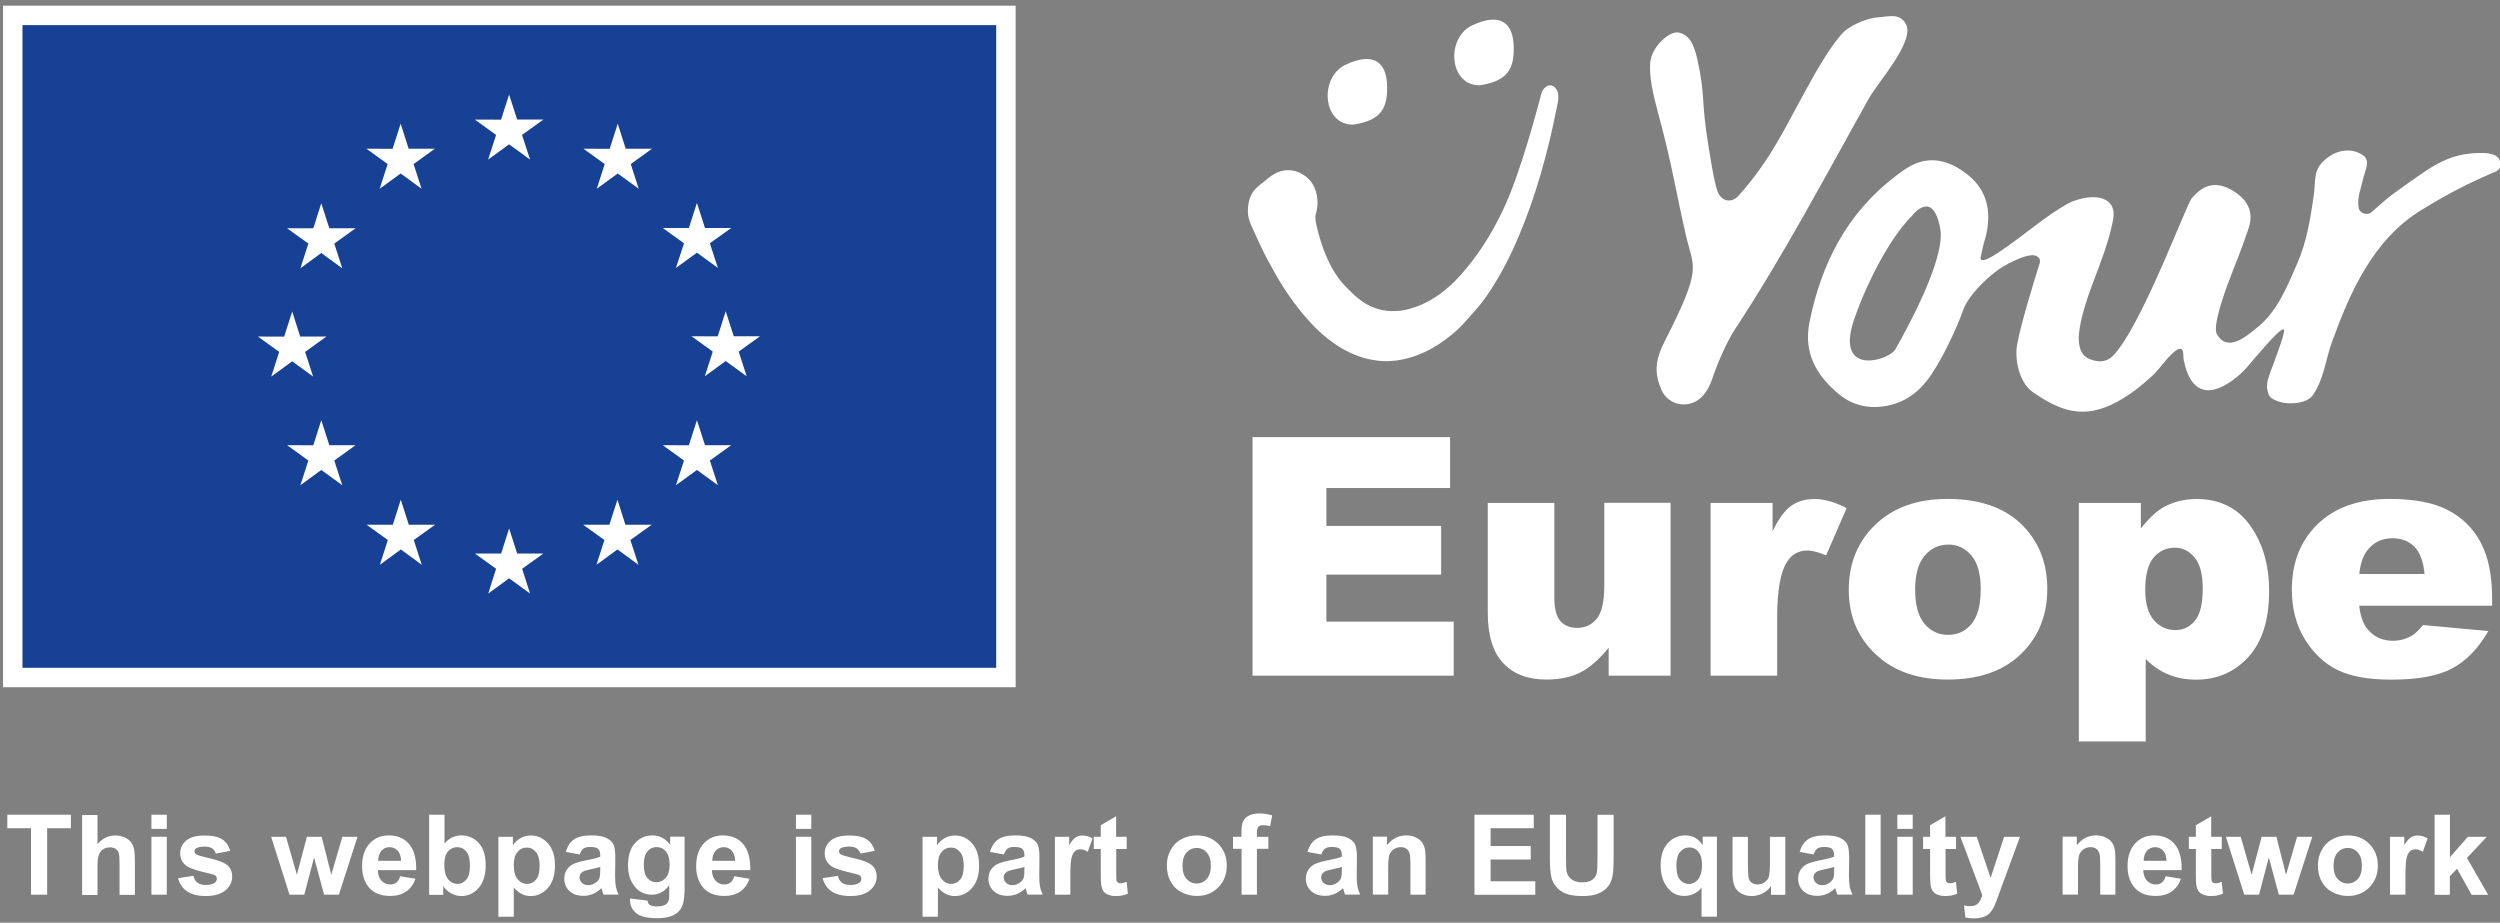 <?xml version="1.0" encoding="UTF-8"?>
<svg width="317px" height="117px" viewBox="0 0 317 117" version="1.1" xmlns="http://www.w3.org/2000/svg" xmlns:xlink="http://www.w3.org/1999/xlink">
    <rect x="0" y="0" width="317" height="117" fill="#808080" stroke="none"/>
    <title>youreurope_logo</title>
    <defs>
        <polygon id="path-1" points="0 195.312 399.016 195.312 399.016 0 0 0"></polygon>
    </defs>
    <g id="youreurope_logo" stroke="none" stroke-width="1" fill="none" fill-rule="evenodd">
        <g id="Group-88" transform="translate(-41, -40)">
            <path d="M188.167,92.641 L188.167,92.641 C188.401,92.481 188.388,92.494 188.167,92.641" id="Fill-1" fill="#2DAAE1"></path>
            <path d="M188.167,92.641 L188.167,92.641 C188.401,92.481 188.388,92.494 188.167,92.641" id="Fill-3" fill="#2DAAE1"></path>
            <path d="M187.637,93.393 L187.637,93.393 C187.858,93.246 187.858,93.258 187.637,93.393" id="Fill-5" fill="#2DAAE1"></path>
            <path d="M187.637,93.393 L187.637,93.393 C187.858,93.246 187.858,93.258 187.637,93.393" id="Fill-7" fill="#2DAAE1"></path>
            <path d="M187.871,93.208 L187.871,93.208 C188.105,93.06 188.092,93.073 187.871,93.208" id="Fill-9" fill="#2DAAE1"></path>
            <path d="M187.871,93.208 L187.871,93.208 C188.105,93.06 188.092,93.073 187.871,93.208" id="Fill-11" fill="#2DAAE1"></path>
            <path d="M188.167,92.974 L188.167,92.974 C188.401,92.826 188.388,92.838 188.167,92.974" id="Fill-13" fill="#2DAAE1"></path>
            <path d="M188.167,92.974 L188.167,92.974 C188.401,92.826 188.388,92.838 188.167,92.974" id="Fill-15" fill="#2DAAE1"></path>
            <path d="M188.167,92.974 L188.167,92.974 C188.401,92.826 188.388,92.838 188.167,92.974" id="Fill-17" fill="#2DAAE1"></path>
            <path d="M188.167,92.974 L188.167,92.974 C188.401,92.826 188.388,92.838 188.167,92.974" id="Fill-19" fill="#2DAAE1"></path>
            <mask id="mask-2" fill="white">
                <use xlink:href="#path-1"></use>
            </mask>
            <g id="Clip-22"></g>
            <path d="M189.164,92.962 L189.164,92.962 C189.386,92.814 189.386,92.827 189.164,92.962" id="Fill-23" fill="#2DAAE1" mask="url(#mask-2)"></path>
            <path d="M189.164,92.962 L189.164,92.962 C189.386,92.814 189.386,92.827 189.164,92.962" id="Fill-24" fill="#2DAAE1" mask="url(#mask-2)"></path>
            <path d="M258.79,64.278 C259.283,65.572 260.565,65.794 261.427,64.833 C265.505,60.311 267.304,56.245 270.089,51.23 C271.173,49.284 271.284,49.025 272.467,47.14 C272.947,46.376 274.302,44.368 275.054,43.813 C276.188,42.963 277.888,42.273 279.231,42.187 C280.475,42.113 281.855,41.608 282.656,43.037 C283.888,45.193 279.094,50.442 277.925,52.561 C272.331,62.566 267.267,72.188 260.983,81.774 C259.936,83.364 258.704,86.234 258.113,88.033 C257.866,88.785 257.509,89.499 256.979,90.116 C255.414,91.951 252.568,91.569 251.644,89.376 C250.769,87.282 250.843,85.705 252.1,83.24 C256.893,73.84 255.759,74.049 254.823,70.032 C253.492,64.291 253.012,60.878 251.472,55.186 C250.486,51.563 250.153,49.838 250.24,48.052 C250.338,45.982 252.667,43.912 253.813,44.121 C255.217,44.392 255.809,45.624 256.252,47.657 C257.25,52.179 256.671,52.561 257.607,58.364 C257.743,59.153 258.322,63.046 258.79,64.278" id="Fill-25" fill="#FFFFFF" mask="url(#mask-2)"></path>
            <path d="M296.863,70.254 C296.629,70.427 296.393,70.612 296.148,70.784 C296.407,70.599 296.64,70.427 296.863,70.254 M296.863,70.254 C297.367,69.885 297.884,69.503 298.377,69.121 C298.169,69.269 297.59,69.712 296.863,70.254" id="Fill-26" fill="#FFFFFF" mask="url(#mask-2)"></path>
            <path d="M281.337,84.288 C280.561,85.668 274.093,87.676 275.868,81.269 C276.557,78.768 279.748,71.031 283.481,67.322 C283.481,67.322 286.093,63.847 287.03,69.022 C287.461,71.351 285.748,76.464 281.337,84.288 M357.974,60.385 C357.74,59.572 356.669,59.412 355.781,59.4 C352.849,59.363 350.817,60.163 348.388,61.802 C346.602,63.022 346.072,63.416 344.31,64.685 C343.83,65.018 342.277,66.41 341.736,66.878 C341.144,67.408 340.158,67.051 340.059,66.262 C339.888,64.919 340.404,63.81 340.577,62.936 C340.823,61.691 341.661,60.41 340.638,59.695 C339.197,58.685 337.152,58.907 335.576,60.471 C334.305,61.728 334.652,62.862 334.379,64.833 C333.96,67.753 333.469,70.723 332.286,73.421 C330.929,76.513 329.723,79.618 326.987,81.713 C326.076,82.415 323.463,84.855 322.083,82.341 C321.529,81.319 323.204,76.76 323.475,76.033 C324.744,72.645 324.966,72.361 326.126,68.936 C326.851,66.767 325.915,65.104 323.722,63.958 C321.911,63.022 320.322,63.404 318.88,65.19 C318.239,65.979 313.139,79.668 309.663,84.226 C309.086,84.99 308.197,86.419 305.967,85.532 C304.465,84.941 304.55,83.056 304.613,82.304 C304.797,80.382 305.647,77.832 306.324,76.021 C307.385,73.224 308.419,70.587 308.937,67.901 C309.503,64.944 306.657,64.451 303.836,65.523 C303.306,65.733 302.801,66.028 302.309,66.349 C300.989,67.162 299.72,68.11 298.439,69.084 C298.427,69.096 298.403,69.108 298.39,69.121 C297.663,69.675 296.924,70.242 296.16,70.784 C295.841,71.031 295.507,71.265 295.174,71.486 C294.903,71.671 294.644,71.868 294.385,72.029 C293.412,72.682 292.562,73.113 292.279,72.965 C292.155,72.916 292.118,72.78 292.144,72.657 C292.243,72.201 292.463,71.104 292.551,70.846 C293.734,67.125 293.042,64.18 290.529,62.172 C288.102,60.25 285.527,59.621 282.878,61.26 C282.372,61.568 281.904,61.925 281.424,62.283 C275.203,67.002 271.962,73.396 270.458,80.776 C269.633,84.744 271.333,87.664 274.253,90.042 C276.002,91.459 278.123,91.902 280.426,91.422 C282.915,90.892 284.639,89.401 285.97,87.381 C287.486,85.052 289.05,81.787 289.974,79.199 C290.64,77.364 293.524,74.493 295.605,73.458 L295.618,73.433 C296.628,72.953 297.7,72.423 298.613,72.361 C299.265,72.312 299.831,72.743 299.635,73.372 C298.809,75.971 297.232,81.146 296.776,83.672 C296.418,85.631 297.073,88.551 298.747,89.709 C302.197,92.099 305.166,93.233 309.343,91.003 C311.082,90.079 312.374,89.044 313.816,87.738 C314.912,86.74 315.442,85.754 316.478,84.793 C316.76,84.534 317.339,84.042 317.635,84.288 C317.919,84.51 317.82,85.212 317.882,85.569 C318.719,89.956 321.208,90.609 324.683,87.762 C325.818,86.838 326.531,85.791 327.504,84.719 C327.701,84.497 330.203,81.503 330.585,81.774 C330.856,81.972 329.673,85.003 329.587,85.274 C329.242,86.333 328.884,87.06 328.576,88.12 C328.317,89.044 328.527,90.091 328.958,90.424 C330.301,91.483 333.42,91.373 334.281,90.091 C335.735,87.935 335.833,85.693 336.745,83.216 C339,77.068 341.884,70.402 348.031,66.632 C351.222,64.673 353.736,63.342 357.173,61.876 C357.839,61.605 358.245,61.297 357.974,60.385" id="Fill-27" fill="#FFFFFF" mask="url(#mask-2)"></path>
            <path d="M212.624,55.802 C208.681,55.9 208.249,49.814 211.589,48.224 C215.236,46.487 216.85,47.941 216.887,50.984 C216.923,53.572 216.257,55.247 212.624,55.802" id="Fill-28" fill="#FFFFFF" mask="url(#mask-2)"></path>
            <path d="M228.677,50.812 C224.736,50.91 224.303,44.824 227.642,43.235 C231.289,41.497 232.905,42.951 232.94,45.994 C232.977,48.582 232.3,50.257 228.677,50.812" id="Fill-29" fill="#FFFFFF" mask="url(#mask-2)"></path>
            <path d="M238.597,52.327 C238.597,52.796 238.485,53.264 238.387,53.707 C237.278,59.301 235.762,64.796 233.544,70.045 C232.436,72.669 231.105,75.208 229.49,77.561 C228.665,78.756 227.691,79.779 226.744,80.838 C225.806,81.922 224.66,82.822 223.478,83.623 C221.089,85.175 218.143,86.161 215.248,85.668 C212.352,85.224 209.802,83.561 207.781,81.541 C205.761,79.495 204.084,77.142 202.681,74.665 C201.977,73.421 201.3,72.164 200.697,70.858 L199.81,68.924 C199.502,68.308 199.219,67.519 199.231,66.768 C199.219,66.004 199.367,65.252 199.749,64.538 C200.167,63.835 200.808,63.416 201.338,62.985 C201.855,62.542 202.471,62.024 203.21,61.778 C203.936,61.507 204.788,61.519 205.514,61.79 C206.24,62.061 206.906,62.542 207.351,63.195 C207.794,63.86 207.99,64.624 208.053,65.375 C208.076,65.77 208.053,66.139 207.99,66.521 C207.942,66.903 207.768,67.285 207.781,67.507 C207.794,68.123 207.978,68.825 208.151,69.491 C208.891,72.214 209.975,74.826 212.031,76.735 C213.005,77.746 214.078,78.62 215.359,79.064 C216.628,79.52 218.021,79.557 219.351,79.261 C222.025,78.633 224.391,76.957 226.226,74.85 C228.098,72.756 229.676,70.39 230.958,67.877 C232.288,65.375 233.212,62.702 234.099,59.991 C234.974,57.28 235.738,54.558 236.465,51.798 C236.49,51.748 236.49,51.736 236.502,51.711 L236.525,51.625 C236.551,51.576 236.564,51.539 236.613,51.477 C236.613,51.477 236.601,51.477 236.613,51.465 L236.624,51.44 L236.624,51.428 C236.834,51.145 237.13,50.837 237.537,50.812 C237.955,50.812 238.239,51.12 238.423,51.44 C238.498,51.564 238.51,51.662 238.56,51.785 C238.583,52.007 238.597,52.167 238.597,52.327" id="Fill-30" fill="#FFFFFF" mask="url(#mask-2)"></path>
            <polygon id="Fill-31" fill="#FFFFFF" mask="url(#mask-2)" points="199.822 95.426 224.871 95.426 224.871 101.882 209.186 101.882 209.186 106.688 223.737 106.688 223.737 112.86 209.186 112.86 209.186 118.824 225.327 118.824 225.327 125.674 199.822 125.674"></polygon>
            <path d="M252.815,125.675 L244.979,125.675 L244.979,122.126 C243.807,123.58 242.624,124.626 241.443,125.242 C240.248,125.858 238.793,126.166 237.057,126.166 C234.739,126.166 232.928,125.478 231.623,124.098 C230.303,122.718 229.65,120.586 229.65,117.715 L229.65,103.768 L238.091,103.768 L238.091,115.818 C238.091,117.198 238.35,118.17 238.855,118.75 C239.359,119.329 240.074,119.613 240.998,119.613 C241.997,119.613 242.823,119.231 243.462,118.455 C244.104,117.678 244.423,116.298 244.423,114.302 L244.423,103.756 L252.827,103.756 L252.827,125.675 L252.815,125.675 Z" id="Fill-32" fill="#FFFFFF" mask="url(#mask-2)"></path>
            <path d="M257.904,103.768 L265.764,103.768 L265.764,107.353 C266.515,105.801 267.304,104.729 268.104,104.15 C268.906,103.57 269.903,103.275 271.086,103.275 C272.318,103.275 273.674,103.657 275.153,104.433 L272.553,110.421 C271.568,110.014 270.778,109.805 270.199,109.805 C269.103,109.805 268.241,110.261 267.636,111.173 C266.773,112.454 266.343,114.844 266.343,118.356 L266.343,125.674 L257.904,125.674 L257.904,103.768 Z" id="Fill-33" fill="#FFFFFF" mask="url(#mask-2)"></path>
            <path d="M283.839,114.758 C283.839,116.717 284.233,118.158 285.022,119.095 C285.81,120.031 286.808,120.499 288.003,120.499 C289.211,120.499 290.209,120.044 290.985,119.119 C291.761,118.195 292.156,116.717 292.156,114.684 C292.156,112.786 291.761,111.37 290.985,110.445 C290.197,109.521 289.236,109.053 288.076,109.053 C286.858,109.053 285.847,109.521 285.045,110.47 C284.246,111.406 283.839,112.836 283.839,114.758 M275.424,114.782 C275.424,111.443 276.545,108.684 278.812,106.515 C281.067,104.347 284.11,103.262 287.954,103.262 C292.339,103.262 295.655,104.531 297.897,107.082 C299.696,109.127 300.596,111.653 300.596,114.659 C300.596,118.035 299.473,120.795 297.244,122.939 C295.014,125.095 291.922,126.167 287.967,126.167 C284.443,126.167 281.597,125.268 279.428,123.481 C276.754,121.276 275.424,118.368 275.424,114.782" id="Fill-34" fill="#FFFFFF" mask="url(#mask-2)"></path>
            <path d="M313.015,114.782 C313.015,116.519 313.384,117.8 314.113,118.64 C314.838,119.477 315.762,119.895 316.871,119.895 C317.845,119.895 318.67,119.488 319.323,118.689 C319.988,117.888 320.309,116.519 320.309,114.598 C320.309,112.823 319.965,111.518 319.274,110.692 C318.585,109.853 317.746,109.448 316.76,109.448 C315.688,109.448 314.789,109.867 314.074,110.704 C313.372,111.541 313.015,112.898 313.015,114.782 L313.015,114.782 Z M304.6,134.015 L304.6,103.768 L312.46,103.768 L312.46,107.007 C313.546,105.64 314.543,104.729 315.454,104.247 C316.674,103.608 318.029,103.274 319.52,103.274 C322.453,103.274 324.72,104.395 326.321,106.639 C327.924,108.881 328.724,111.654 328.724,114.956 C328.724,118.603 327.849,121.386 326.1,123.296 C324.35,125.219 322.145,126.179 319.471,126.179 C318.177,126.179 316.994,125.957 315.935,125.513 C314.863,125.071 313.914,124.417 313.076,123.554 L313.076,134.015 L304.6,134.015 Z" id="Fill-35" fill="#FFFFFF" mask="url(#mask-2)"></path>
            <path d="M348.438,112.787 C348.277,111.161 347.834,110.001 347.132,109.3 C346.417,108.598 345.493,108.252 344.335,108.252 C343.004,108.252 341.932,108.783 341.131,109.841 C340.626,110.506 340.295,111.48 340.158,112.787 L348.438,112.787 Z M356.988,116.804 L340.147,116.804 C340.295,118.147 340.663,119.157 341.242,119.822 C342.055,120.77 343.116,121.25 344.421,121.25 C345.246,121.25 346.035,121.041 346.774,120.634 C347.231,120.375 347.711,119.907 348.24,119.255 L356.521,120.018 C355.251,122.224 353.723,123.801 351.937,124.751 C350.151,125.71 347.589,126.179 344.236,126.179 C341.328,126.179 339.049,125.773 337.386,124.947 C335.724,124.135 334.344,122.827 333.246,121.041 C332.149,119.255 331.607,117.161 331.607,114.758 C331.607,111.332 332.704,108.56 334.897,106.442 C337.09,104.322 340.121,103.263 343.991,103.263 C347.132,103.263 349.608,103.742 351.419,104.692 C353.232,105.64 354.624,107.019 355.571,108.818 C356.521,110.617 357.001,112.971 357.001,115.854 L357.001,116.804 L356.988,116.804 Z" id="Fill-36" fill="#FFFFFF" mask="url(#mask-2)"></path>
            <polygon id="Fill-37" fill="#164194" mask="url(#mask-2)" points="42.618 125.908 168.551 125.908 168.551 41.953 42.618 41.953"></polygon>
            <path d="M43.85,124.676 L167.319,124.676 L167.319,43.185 L43.85,43.185 L43.85,124.676 Z M169.771,127.14 L41.386,127.14 L41.386,40.721 L169.783,40.721 L169.783,127.14 L169.771,127.14 Z" id="Fill-38" fill="#FFFFFF" mask="url(#mask-2)"></path>
            <polygon id="Fill-39" fill="#FFFFFF" mask="url(#mask-2)" points="102.892 60.237 105.554 58.303 108.215 60.237 107.192 57.108 109.903 55.161 106.576 55.161 105.554 51.995 104.531 55.173 101.204 55.161 103.903 57.108"></polygon>
            <polygon id="Fill-40" fill="#FFFFFF" mask="url(#mask-2)" points="89.143 63.934 91.804 61.999 94.453 63.934 93.443 60.804 96.141 58.857 92.814 58.857 91.804 55.679 90.781 58.87 87.455 58.857 90.153 60.804"></polygon>
            <polygon id="Fill-41" fill="#FFFFFF" mask="url(#mask-2)" points="81.737 65.769 80.727 68.948 77.4 68.948 80.099 70.882 79.088 74.024 81.737 72.078 84.399 74.024 83.388 70.882 86.087 68.948 82.76 68.948"></polygon>
            <polygon id="Fill-42" fill="#FFFFFF" mask="url(#mask-2)" points="78.054 85.816 80.703 87.75 79.692 84.62 82.391 82.674 79.064 82.674 78.054 79.495 77.031 82.686 73.704 82.674 76.403 84.62 75.392 87.75"></polygon>
            <polygon id="Fill-43" fill="#FFFFFF" mask="url(#mask-2)" points="82.76 96.449 81.737 93.282 80.727 96.461 77.4 96.449 80.099 98.396 79.088 101.525 81.737 99.591 84.399 101.525 83.388 98.396 86.087 96.449"></polygon>
            <polygon id="Fill-44" fill="#FFFFFF" mask="url(#mask-2)" points="92.839 106.54 91.816 103.361 90.806 106.54 87.479 106.54 90.178 108.474 89.167 111.616 91.829 109.669 94.478 111.616 93.467 108.474 96.166 106.54"></polygon>
            <polygon id="Fill-45" fill="#FFFFFF" mask="url(#mask-2)" points="106.577 110.187 105.554 107.008 104.544 110.187 101.217 110.187 103.903 112.121 102.905 115.263 105.554 113.329 108.215 115.263 107.205 112.121 109.903 110.187"></polygon>
            <polygon id="Fill-46" fill="#FFFFFF" mask="url(#mask-2)" points="120.302 106.54 119.292 103.361 118.269 106.54 114.943 106.54 117.641 108.474 116.631 111.616 119.292 109.669 121.953 111.616 120.931 108.474 123.629 106.54"></polygon>
            <polygon id="Fill-47" fill="#FFFFFF" mask="url(#mask-2)" points="130.393 96.449 129.371 93.282 128.348 96.461 125.034 96.449 127.732 98.396 126.709 101.525 129.371 99.591 132.032 101.525 131.009 98.396 133.72 96.449"></polygon>
            <polygon id="Fill-48" fill="#FFFFFF" mask="url(#mask-2)" points="137.367 82.637 134.04 82.637 133.018 79.458 132.007 82.65 128.681 82.637 131.379 84.584 130.369 87.713 133.018 85.779 135.679 87.713 134.669 84.584"></polygon>
            <polygon id="Fill-49" fill="#FFFFFF" mask="url(#mask-2)" points="126.709 73.975 129.37 72.041 132.032 73.975 131.009 70.846 133.72 68.911 130.393 68.911 129.37 65.732 128.348 68.911 125.033 68.911 127.732 70.846"></polygon>
            <polygon id="Fill-50" fill="#FFFFFF" mask="url(#mask-2)" points="119.329 55.691 118.306 58.87 114.98 58.858 117.678 60.804 116.668 63.934 119.329 61.999 121.99 63.934 120.98 60.804 123.678 58.858 120.339 58.858"></polygon>
            <polygon id="Fill-51" fill="#FFFFFF" mask="url(#mask-2)" points="44.935 153.446 44.935 145.017 41.929 145.017 41.929 143.306 49.987 143.306 49.987 145.017 46.98 145.017 46.98 153.446"></polygon>
            <path d="M53.362,143.305 L53.362,147.039 C53.991,146.299 54.742,145.942 55.617,145.942 C56.061,145.942 56.467,146.028 56.825,146.189 C57.182,146.349 57.453,146.57 57.638,146.829 C57.823,147.088 57.946,147.371 58.007,147.692 C58.069,148 58.106,148.493 58.106,149.158 L58.106,153.47 L56.159,153.47 L56.159,149.589 C56.159,148.825 56.122,148.332 56.048,148.123 C55.974,147.913 55.839,147.753 55.654,147.63 C55.469,147.507 55.235,147.445 54.952,147.445 C54.631,147.445 54.336,147.519 54.089,147.679 C53.831,147.84 53.646,148.074 53.535,148.394 C53.412,148.714 53.362,149.17 53.362,149.8 L53.362,153.483 L51.416,153.483 L51.416,143.342 L53.362,143.342 L53.362,143.305 Z" id="Fill-52" fill="#FFFFFF" mask="url(#mask-2)"></path>
            <path d="M60.2,153.446 L62.147,153.446 L62.147,146.102 L60.2,146.102 L60.2,153.446 Z M60.2,145.104 L62.147,145.104 L62.147,143.306 L60.2,143.306 L60.2,145.104 Z" id="Fill-53" fill="#FFFFFF" mask="url(#mask-2)"></path>
            <path d="M63.576,151.351 L65.523,151.056 C65.609,151.436 65.77,151.721 66.028,151.918 C66.287,152.115 66.632,152.214 67.1,152.214 C67.605,152.214 67.975,152.115 68.234,151.942 C68.406,151.807 68.493,151.634 68.493,151.425 C68.493,151.276 68.443,151.154 68.357,151.056 C68.258,150.957 68.049,150.883 67.704,150.797 C66.139,150.452 65.141,150.132 64.722,149.847 C64.143,149.454 63.848,148.9 63.848,148.196 C63.848,147.557 64.094,147.027 64.599,146.596 C65.104,146.164 65.881,145.941 66.94,145.941 C67.95,145.941 68.69,146.103 69.183,146.435 C69.675,146.767 70.008,147.249 70.193,147.888 L68.357,148.234 C68.283,147.951 68.135,147.729 67.913,147.58 C67.692,147.432 67.384,147.347 66.977,147.347 C66.46,147.347 66.102,147.421 65.881,147.557 C65.733,147.655 65.659,147.789 65.659,147.951 C65.659,148.086 65.72,148.21 65.856,148.307 C66.028,148.444 66.632,148.615 67.667,148.85 C68.702,149.084 69.429,149.379 69.836,149.713 C70.242,150.058 70.439,150.538 70.439,151.154 C70.439,151.832 70.156,152.41 69.589,152.892 C69.022,153.372 68.197,153.618 67.088,153.618 C66.09,153.618 65.289,153.409 64.71,153.015 C64.131,152.619 63.761,152.041 63.576,151.351" id="Fill-54" fill="#FFFFFF" mask="url(#mask-2)"></path>
            <polygon id="Fill-55" fill="#FFFFFF" mask="url(#mask-2)" points="77.708 153.446 75.38 146.103 77.265 146.103 78.645 150.919 79.914 146.103 81.787 146.103 83.006 150.919 84.411 146.103 86.333 146.103 83.967 153.446 82.095 153.446 80.826 148.727 79.581 153.446"></polygon>
            <path d="M91.853,149.146 C91.84,148.579 91.693,148.16 91.422,147.865 C91.151,147.569 90.806,147.421 90.411,147.421 C89.992,147.421 89.635,147.569 89.364,147.888 C89.093,148.21 88.957,148.615 88.957,149.146 L91.853,149.146 Z M91.742,151.105 L93.676,151.425 C93.43,152.14 93.036,152.682 92.494,153.052 C91.951,153.421 91.286,153.606 90.473,153.606 C89.191,153.606 88.255,153.187 87.639,152.349 C87.159,151.684 86.912,150.834 86.912,149.824 C86.912,148.604 87.232,147.655 87.861,146.964 C88.489,146.275 89.302,145.93 90.276,145.93 C91.372,145.93 92.235,146.287 92.863,147.014 C93.492,147.74 93.8,148.838 93.775,150.329 L88.908,150.329 C88.92,150.908 89.081,151.351 89.376,151.672 C89.672,151.992 90.054,152.151 90.497,152.151 C90.806,152.151 91.064,152.066 91.261,151.906 C91.483,151.744 91.631,151.475 91.742,151.105 L91.742,151.105 Z" id="Fill-56" fill="#FFFFFF" mask="url(#mask-2)"></path>
            <path d="M97.336,149.614 C97.336,150.378 97.459,150.945 97.693,151.302 C98.026,151.819 98.482,152.078 99.036,152.078 C99.467,152.078 99.825,151.893 100.133,151.524 C100.441,151.154 100.589,150.575 100.589,149.786 C100.589,148.949 100.441,148.345 100.133,147.975 C99.825,147.606 99.443,147.421 98.962,147.421 C98.494,147.421 98.112,147.606 97.804,147.963 C97.496,148.32 97.336,148.875 97.336,149.614 L97.336,149.614 Z M95.414,153.446 L95.414,143.306 L97.361,143.306 L97.361,146.953 C97.964,146.275 98.667,145.93 99.492,145.93 C100.392,145.93 101.131,146.25 101.71,146.903 C102.301,147.556 102.585,148.48 102.585,149.7 C102.585,150.957 102.289,151.918 101.685,152.596 C101.094,153.273 100.367,153.618 99.504,153.618 C99.085,153.618 98.667,153.52 98.26,153.298 C97.853,153.088 97.496,152.78 97.2,152.374 L97.2,153.458 L95.414,153.458 L95.414,153.446 Z" id="Fill-57" fill="#FFFFFF" mask="url(#mask-2)"></path>
            <path d="M106.145,149.651 C106.145,150.477 106.305,151.093 106.638,151.486 C106.971,151.881 107.365,152.078 107.833,152.078 C108.289,152.078 108.659,151.892 108.967,151.535 C109.275,151.178 109.423,150.575 109.423,149.75 C109.423,148.986 109.263,148.406 108.954,148.036 C108.646,147.668 108.265,147.469 107.809,147.469 C107.328,147.469 106.934,147.655 106.626,148.025 C106.305,148.382 106.145,148.924 106.145,149.651 L106.145,149.651 Z M104.223,146.103 L106.034,146.103 L106.034,147.187 C106.269,146.816 106.589,146.522 106.983,146.288 C107.39,146.054 107.833,145.941 108.314,145.941 C109.164,145.941 109.891,146.275 110.482,146.941 C111.074,147.606 111.369,148.542 111.369,149.736 C111.369,150.968 111.074,151.918 110.47,152.596 C109.866,153.272 109.139,153.619 108.289,153.619 C107.883,153.619 107.513,153.531 107.18,153.372 C106.848,153.212 106.503,152.927 106.145,152.547 L106.145,156.243 L104.199,156.243 L104.199,146.103 L104.223,146.103 Z" id="Fill-58" fill="#FFFFFF" mask="url(#mask-2)"></path>
            <path d="M117.111,149.922 C116.864,150.008 116.47,150.107 115.928,150.218 C115.386,150.329 115.041,150.439 114.868,150.55 C114.61,150.735 114.486,150.957 114.486,151.24 C114.486,151.511 114.585,151.744 114.795,151.943 C115.004,152.14 115.263,152.238 115.571,152.238 C115.928,152.238 116.261,152.127 116.569,151.893 C116.803,151.721 116.963,151.499 117.037,151.253 C117.086,151.092 117.111,150.771 117.111,150.304 L117.111,149.922 Z M114.511,148.345 L112.749,148.024 C112.946,147.31 113.291,146.792 113.772,146.447 C114.252,146.102 114.979,145.93 115.928,145.93 C116.791,145.93 117.444,146.028 117.862,146.238 C118.281,146.447 118.589,146.706 118.762,147.014 C118.934,147.335 119.021,147.914 119.021,148.751 L118.996,151.018 C118.996,151.659 119.033,152.14 119.095,152.448 C119.156,152.756 119.279,153.088 119.44,153.433 L117.517,153.433 C117.468,153.31 117.407,153.113 117.333,152.854 C117.296,152.743 117.283,152.657 117.259,152.62 C116.926,152.941 116.569,153.187 116.199,153.347 C115.817,153.507 115.423,153.592 114.992,153.592 C114.24,153.592 113.636,153.384 113.205,152.976 C112.774,152.571 112.552,152.052 112.552,151.425 C112.552,151.006 112.651,150.637 112.848,150.316 C113.045,149.996 113.328,149.737 113.686,149.565 C114.043,149.392 114.56,149.244 115.226,149.109 C116.138,148.936 116.766,148.776 117.111,148.628 L117.111,148.431 C117.111,148.061 117.012,147.79 116.84,147.63 C116.655,147.47 116.31,147.396 115.793,147.396 C115.448,147.396 115.176,147.458 114.979,147.606 C114.782,147.753 114.634,148 114.511,148.345 L114.511,148.345 Z" id="Fill-59" fill="#FFFFFF" mask="url(#mask-2)"></path>
            <path d="M122.631,149.614 C122.631,150.39 122.779,150.969 123.087,151.327 C123.395,151.684 123.764,151.869 124.208,151.869 C124.688,151.869 125.083,151.684 125.415,151.314 C125.748,150.945 125.908,150.39 125.908,149.663 C125.908,148.899 125.748,148.333 125.44,147.963 C125.132,147.593 124.725,147.408 124.245,147.408 C123.777,147.408 123.395,147.593 123.099,147.951 C122.803,148.308 122.631,148.875 122.631,149.614 M120.893,153.926 L123.111,154.197 C123.148,154.456 123.234,154.629 123.37,154.727 C123.555,154.863 123.85,154.937 124.245,154.937 C124.75,154.937 125.132,154.863 125.391,154.702 C125.563,154.604 125.686,154.444 125.773,154.208 C125.834,154.049 125.859,153.754 125.859,153.323 L125.859,152.251 C125.28,153.039 124.54,153.446 123.653,153.446 C122.668,153.446 121.879,153.027 121.312,152.189 C120.856,151.524 120.635,150.71 120.635,149.725 C120.635,148.493 120.93,147.556 121.522,146.903 C122.113,146.25 122.852,145.93 123.727,145.93 C124.639,145.93 125.391,146.324 125.982,147.124 L125.982,146.09 L127.805,146.09 L127.805,152.682 C127.805,153.543 127.732,154.197 127.596,154.629 C127.46,155.06 127.251,155.392 126.992,155.639 C126.734,155.885 126.389,156.07 125.957,156.218 C125.526,156.353 124.984,156.427 124.319,156.427 C123.074,156.427 122.187,156.218 121.67,155.787 C121.152,155.355 120.893,154.813 120.893,154.16 C120.881,154.099 120.881,154.025 120.893,153.926" id="Fill-60" fill="#FFFFFF" mask="url(#mask-2)"></path>
            <path d="M134.213,149.146 C134.201,148.579 134.053,148.16 133.782,147.865 C133.511,147.569 133.166,147.421 132.771,147.421 C132.352,147.421 131.995,147.569 131.724,147.888 C131.453,148.21 131.317,148.615 131.317,149.146 L134.213,149.146 Z M134.102,151.105 L136.036,151.425 C135.79,152.14 135.396,152.682 134.854,153.052 C134.311,153.421 133.646,153.606 132.833,153.606 C131.552,153.606 130.615,153.187 129.999,152.349 C129.519,151.684 129.272,150.834 129.272,149.824 C129.272,148.604 129.593,147.655 130.221,146.964 C130.849,146.275 131.662,145.93 132.636,145.93 C133.732,145.93 134.595,146.287 135.223,147.014 C135.852,147.74 136.16,148.838 136.135,150.329 L131.268,150.329 C131.281,150.908 131.441,151.351 131.736,151.672 C132.032,151.992 132.414,152.151 132.858,152.151 C133.166,152.151 133.424,152.066 133.621,151.906 C133.843,151.744 134.003,151.475 134.102,151.105 L134.102,151.105 Z" id="Fill-61" fill="#FFFFFF" mask="url(#mask-2)"></path>
            <path d="M141.926,153.446 L143.872,153.446 L143.872,146.102 L141.926,146.102 L141.926,153.446 Z M141.926,145.104 L143.872,145.104 L143.872,143.306 L141.926,143.306 L141.926,145.104 Z" id="Fill-62" fill="#FFFFFF" mask="url(#mask-2)"></path>
            <path d="M145.302,151.351 L147.249,151.056 C147.335,151.436 147.495,151.721 147.754,151.918 C148.012,152.115 148.357,152.214 148.826,152.214 C149.331,152.214 149.7,152.115 149.959,151.942 C150.132,151.807 150.218,151.634 150.218,151.425 C150.218,151.276 150.169,151.154 150.082,151.056 C149.984,150.957 149.774,150.883 149.429,150.797 C147.865,150.452 146.867,150.132 146.448,149.847 C145.869,149.454 145.573,148.9 145.573,148.196 C145.573,147.557 145.819,147.027 146.324,146.596 C146.83,146.164 147.606,145.941 148.665,145.941 C149.676,145.941 150.415,146.103 150.908,146.435 C151.401,146.767 151.733,147.249 151.918,147.888 L150.082,148.234 C150.008,147.951 149.861,147.729 149.639,147.58 C149.417,147.432 149.109,147.347 148.702,147.347 C148.185,147.347 147.828,147.421 147.606,147.557 C147.458,147.655 147.384,147.789 147.384,147.951 C147.384,148.086 147.446,148.21 147.581,148.307 C147.754,148.444 148.357,148.615 149.392,148.85 C150.427,149.084 151.154,149.379 151.561,149.713 C151.967,150.058 152.165,150.538 152.165,151.154 C152.165,151.832 151.881,152.41 151.314,152.892 C150.748,153.372 149.922,153.618 148.813,153.618 C147.815,153.618 147.014,153.409 146.435,153.015 C145.856,152.619 145.487,152.041 145.302,151.351" id="Fill-63" fill="#FFFFFF" mask="url(#mask-2)"></path>
            <path d="M159.926,149.651 C159.926,150.477 160.087,151.093 160.419,151.486 C160.752,151.881 161.146,152.078 161.614,152.078 C162.07,152.078 162.44,151.892 162.748,151.535 C163.056,151.178 163.204,150.575 163.204,149.75 C163.204,148.986 163.044,148.406 162.736,148.036 C162.427,147.668 162.046,147.469 161.59,147.469 C161.109,147.469 160.715,147.655 160.407,148.025 C160.087,148.382 159.926,148.924 159.926,149.651 L159.926,149.651 Z M158.004,146.103 L159.815,146.103 L159.815,147.187 C160.05,146.816 160.37,146.522 160.764,146.288 C161.171,146.054 161.614,145.941 162.095,145.941 C162.945,145.941 163.672,146.275 164.263,146.941 C164.855,147.606 165.15,148.542 165.15,149.736 C165.15,150.968 164.855,151.918 164.251,152.596 C163.647,153.272 162.92,153.619 162.07,153.619 C161.664,153.619 161.294,153.531 160.961,153.372 C160.629,153.212 160.284,152.927 159.926,152.547 L159.926,156.243 L157.98,156.243 L157.98,146.103 L158.004,146.103 Z" id="Fill-64" fill="#FFFFFF" mask="url(#mask-2)"></path>
            <path d="M170.893,149.922 C170.646,150.008 170.252,150.107 169.71,150.218 C169.168,150.329 168.823,150.439 168.65,150.55 C168.391,150.735 168.268,150.957 168.268,151.24 C168.268,151.511 168.367,151.744 168.576,151.943 C168.786,152.14 169.044,152.238 169.352,152.238 C169.71,152.238 170.042,152.127 170.35,151.893 C170.584,151.721 170.745,151.499 170.819,151.253 C170.868,151.092 170.893,150.771 170.893,150.304 L170.893,149.922 Z M168.293,148.345 L166.531,148.024 C166.728,147.31 167.073,146.792 167.554,146.447 C168.034,146.102 168.761,145.93 169.71,145.93 C170.572,145.93 171.225,146.028 171.644,146.238 C172.063,146.447 172.371,146.706 172.544,147.014 C172.716,147.335 172.802,147.914 172.802,148.751 L172.778,151.018 C172.778,151.659 172.815,152.14 172.876,152.448 C172.938,152.756 173.061,153.088 173.221,153.433 L171.299,153.433 C171.25,153.31 171.188,153.113 171.114,152.854 C171.077,152.743 171.065,152.657 171.04,152.62 C170.708,152.941 170.35,153.187 169.981,153.347 C169.599,153.507 169.205,153.592 168.773,153.592 C168.022,153.592 167.418,153.384 166.987,152.976 C166.556,152.571 166.334,152.052 166.334,151.425 C166.334,151.006 166.432,150.637 166.629,150.316 C166.827,149.996 167.11,149.737 167.467,149.565 C167.825,149.392 168.342,149.244 169.007,149.109 C169.919,148.936 170.548,148.776 170.893,148.628 L170.893,148.431 C170.893,148.061 170.794,147.79 170.621,147.63 C170.437,147.47 170.092,147.396 169.574,147.396 C169.229,147.396 168.958,147.458 168.761,147.606 C168.564,147.753 168.416,148 168.293,148.345 L168.293,148.345 Z" id="Fill-65" fill="#FFFFFF" mask="url(#mask-2)"></path>
            <path d="M176.708,153.446 L174.761,153.446 L174.761,146.103 L176.572,146.103 L176.572,147.15 C176.88,146.656 177.164,146.325 177.41,146.177 C177.656,146.028 177.94,145.942 178.248,145.942 C178.691,145.942 179.123,146.066 179.529,146.312 L178.925,148.013 C178.593,147.803 178.297,147.691 178.014,147.691 C177.743,147.691 177.509,147.766 177.324,147.914 C177.139,148.062 176.991,148.333 176.88,148.727 C176.769,149.12 176.72,149.934 176.72,151.191 L176.72,153.446 L176.708,153.446 Z" id="Fill-66" fill="#FFFFFF" mask="url(#mask-2)"></path>
            <path d="M183.866,146.103 L183.866,147.655 L182.536,147.655 L182.536,150.611 C182.536,151.215 182.548,151.561 182.573,151.66 C182.597,151.758 182.659,151.843 182.745,151.906 C182.831,151.968 182.942,152.005 183.078,152.005 C183.263,152.005 183.521,151.942 183.854,151.82 L184.014,153.322 C183.558,153.52 183.053,153.619 182.474,153.619 C182.129,153.619 181.809,153.557 181.525,153.446 C181.242,153.334 181.032,153.174 180.909,152.99 C180.786,152.804 180.687,152.546 180.638,152.226 C180.601,152.003 180.577,151.549 180.577,150.858 L180.577,147.655 L179.689,147.655 L179.689,146.103 L180.577,146.103 L180.577,144.637 L182.523,143.503 L182.523,146.103 L183.866,146.103 Z" id="Fill-67" fill="#FFFFFF" mask="url(#mask-2)"></path>
            <path d="M190.939,149.774 C190.939,150.501 191.111,151.055 191.456,151.45 C191.801,151.832 192.232,152.029 192.738,152.029 C193.243,152.029 193.674,151.832 194.019,151.45 C194.364,151.068 194.537,150.501 194.537,149.762 C194.537,149.047 194.364,148.493 194.019,148.098 C193.674,147.716 193.255,147.519 192.738,147.519 C192.232,147.519 191.801,147.716 191.456,148.098 C191.111,148.48 190.939,149.047 190.939,149.774 M188.955,149.663 C188.955,149.022 189.115,148.394 189.436,147.79 C189.756,147.187 190.2,146.731 190.791,146.412 C191.37,146.09 192.023,145.93 192.75,145.93 C193.859,145.93 194.771,146.287 195.485,147.014 C196.2,147.741 196.557,148.653 196.557,149.749 C196.557,150.858 196.2,151.782 195.485,152.509 C194.771,153.236 193.871,153.606 192.775,153.606 C192.097,153.606 191.456,153.458 190.853,153.15 C190.236,152.842 189.781,152.398 189.46,151.807 C189.115,151.228 188.955,150.513 188.955,149.663" id="Fill-68" fill="#FFFFFF" mask="url(#mask-2)"></path>
            <path d="M197.333,146.103 L198.418,146.103 L198.418,145.548 C198.418,144.932 198.479,144.464 198.615,144.169 C198.75,143.86 198.984,143.613 199.342,143.428 C199.699,143.232 200.143,143.146 200.685,143.146 C201.239,143.146 201.78,143.232 202.311,143.392 L202.052,144.746 C201.744,144.674 201.449,144.637 201.164,144.637 C200.882,144.637 200.685,144.697 200.561,144.834 C200.438,144.968 200.377,145.215 200.377,145.584 L200.377,146.103 L201.829,146.103 L201.829,147.629 L200.377,147.629 L200.377,153.446 L198.43,153.446 L198.43,147.629 L197.346,147.629 L197.346,146.103 L197.333,146.103 Z" id="Fill-69" fill="#FFFFFF" mask="url(#mask-2)"></path>
            <path d="M211.145,149.922 C210.899,150.008 210.503,150.107 209.962,150.218 C209.42,150.329 209.075,150.439 208.903,150.55 C208.644,150.735 208.521,150.957 208.521,151.24 C208.521,151.511 208.619,151.744 208.829,151.943 C209.038,152.14 209.297,152.238 209.605,152.238 C209.962,152.238 210.295,152.127 210.603,151.893 C210.837,151.721 210.997,151.499 211.07,151.253 C211.119,151.092 211.145,150.771 211.145,150.304 L211.145,149.922 Z M208.545,148.345 L206.783,148.024 C206.981,147.31 207.324,146.792 207.806,146.447 C208.287,146.102 209.014,145.93 209.962,145.93 C210.825,145.93 211.478,146.028 211.897,146.238 C212.316,146.447 212.624,146.706 212.796,147.014 C212.967,147.335 213.055,147.914 213.055,148.751 L213.03,151.018 C213.03,151.659 213.067,152.14 213.129,152.448 C213.19,152.756 213.314,153.088 213.474,153.433 L211.552,153.433 C211.502,153.31 211.441,153.113 211.367,152.854 C211.329,152.743 211.318,152.657 211.293,152.62 C210.96,152.941 210.603,153.187 210.233,153.347 C209.851,153.507 209.457,153.592 209.026,153.592 C208.274,153.592 207.671,153.384 207.239,152.976 C206.807,152.571 206.586,152.052 206.586,151.425 C206.586,151.006 206.685,150.637 206.882,150.316 C207.079,149.996 207.363,149.737 207.72,149.565 C208.077,149.392 208.595,149.244 209.26,149.109 C210.172,148.936 210.8,148.776 211.145,148.628 L211.145,148.431 C211.145,148.061 211.047,147.79 210.874,147.63 C210.689,147.47 210.344,147.396 209.827,147.396 C209.481,147.396 209.211,147.458 209.014,147.606 C208.816,147.753 208.669,148 208.545,148.345 L208.545,148.345 Z" id="Fill-70" fill="#FFFFFF" mask="url(#mask-2)"></path>
            <path d="M221.79,153.446 L219.843,153.446 L219.843,149.701 C219.843,148.911 219.808,148.393 219.72,148.161 C219.634,147.926 219.5,147.74 219.314,147.618 C219.129,147.482 218.907,147.42 218.636,147.42 C218.303,147.42 217.995,147.508 217.724,147.691 C217.453,147.876 217.268,148.124 217.17,148.419 C217.071,148.727 217.022,149.28 217.022,150.107 L217.022,153.433 L215.075,153.433 L215.075,146.089 L216.874,146.089 L216.874,147.174 C217.515,146.348 218.328,145.929 219.301,145.929 C219.732,145.929 220.127,146.004 220.473,146.165 C220.83,146.325 221.1,146.522 221.273,146.755 C221.457,146.99 221.581,147.272 221.656,147.568 C221.728,147.876 221.765,148.307 221.765,148.875 L221.765,153.446 L221.79,153.446 Z" id="Fill-71" fill="#FFFFFF" mask="url(#mask-2)"></path>
            <polygon id="Fill-72" fill="#FFFFFF" mask="url(#mask-2)" points="227.963 153.446 227.963 143.306 235.48 143.306 235.48 145.017 230.008 145.017 230.008 147.272 235.096 147.272 235.096 148.986 230.008 148.986 230.008 151.745 235.677 151.745 235.677 153.459 227.963 153.459"></polygon>
            <path d="M237.525,143.305 L239.57,143.305 L239.57,148.801 C239.57,149.675 239.595,150.242 239.644,150.501 C239.73,150.92 239.94,151.252 240.271,151.499 C240.605,151.745 241.047,151.881 241.628,151.881 C242.207,151.881 242.65,151.758 242.945,151.524 C243.242,151.289 243.413,150.994 243.476,150.649 C243.537,150.304 243.561,149.725 243.561,148.924 L243.561,143.318 L245.607,143.318 L245.607,148.64 C245.607,149.86 245.558,150.724 245.447,151.216 C245.336,151.708 245.127,152.14 244.831,152.485 C244.534,152.83 244.141,153.101 243.636,153.31 C243.143,153.52 242.489,153.618 241.689,153.618 C240.716,153.618 239.989,153.507 239.484,153.285 C238.978,153.064 238.583,152.768 238.301,152.411 C238.005,152.053 237.819,151.684 237.722,151.289 C237.586,150.71 237.525,149.848 237.525,148.714 L237.525,143.305 Z" id="Fill-73" fill="#FFFFFF" mask="url(#mask-2)"></path>
            <path d="M256.819,149.687 C256.819,148.937 256.672,148.381 256.364,148.013 C256.056,147.643 255.672,147.457 255.216,147.457 C254.748,147.457 254.355,147.643 254.034,148.024 C253.713,148.394 253.565,148.986 253.565,149.799 C253.565,150.611 253.713,151.192 254.021,151.549 C254.329,151.906 254.699,152.09 255.155,152.09 C255.612,152.09 255.993,151.893 256.338,151.486 C256.646,151.067 256.819,150.477 256.819,149.687 L256.819,149.687 Z M256.757,156.242 L256.757,152.546 C256.498,152.88 256.19,153.138 255.809,153.322 C255.426,153.508 255.021,153.607 254.588,153.607 C253.751,153.607 253.06,153.299 252.532,152.669 C251.891,151.93 251.569,150.945 251.569,149.687 C251.569,148.505 251.865,147.58 252.47,146.929 C253.06,146.263 253.813,145.929 254.688,145.929 C255.181,145.929 255.6,146.028 255.957,146.237 C256.314,146.447 256.635,146.755 256.904,147.174 L256.904,146.09 L258.703,146.09 L258.703,156.231 L256.757,156.231 L256.757,156.242 Z" id="Fill-74" fill="#FFFFFF" mask="url(#mask-2)"></path>
            <path d="M265.567,153.446 L265.567,152.348 C265.296,152.744 264.951,153.052 264.507,153.273 C264.076,153.496 263.608,153.619 263.127,153.619 C262.634,153.619 262.191,153.508 261.797,153.298 C261.402,153.075 261.119,152.781 260.946,152.387 C260.774,151.991 260.688,151.45 260.688,150.759 L260.688,146.115 L262.634,146.115 L262.634,149.491 C262.634,150.526 262.671,151.155 262.745,151.389 C262.819,151.623 262.942,151.808 263.14,151.942 C263.324,152.079 263.571,152.151 263.854,152.151 C264.187,152.151 264.483,152.066 264.741,151.88 C265,151.695 265.185,151.474 265.283,151.204 C265.382,150.933 265.431,150.28 265.431,149.219 L265.431,146.115 L267.378,146.115 L267.378,153.459 L265.567,153.459 L265.567,153.446 Z" id="Fill-75" fill="#FFFFFF" mask="url(#mask-2)"></path>
            <path d="M273.575,149.922 C273.329,150.008 272.934,150.107 272.393,150.218 C271.851,150.329 271.506,150.439 271.333,150.55 C271.074,150.735 270.951,150.957 270.951,151.24 C270.951,151.511 271.05,151.744 271.259,151.943 C271.469,152.14 271.727,152.238 272.035,152.238 C272.393,152.238 272.725,152.127 273.033,151.893 C273.267,151.721 273.428,151.499 273.502,151.253 C273.55,151.092 273.575,150.771 273.575,150.304 L273.575,149.922 Z M270.963,148.345 L269.202,148.024 C269.399,147.31 269.744,146.792 270.224,146.447 C270.705,146.102 271.432,145.93 272.38,145.93 C273.242,145.93 273.896,146.028 274.315,146.238 C274.734,146.447 275.042,146.706 275.214,147.014 C275.387,147.335 275.473,147.914 275.473,148.751 L275.448,151.018 C275.448,151.659 275.485,152.14 275.547,152.448 C275.608,152.756 275.732,153.088 275.892,153.433 L273.97,153.433 C273.92,153.31 273.858,153.113 273.785,152.854 C273.748,152.743 273.736,152.657 273.711,152.62 C273.378,152.941 273.021,153.187 272.651,153.347 C272.269,153.507 271.875,153.592 271.444,153.592 C270.692,153.592 270.089,153.384 269.657,152.976 C269.226,152.571 269.004,152.052 269.004,151.425 C269.004,151.006 269.103,150.637 269.3,150.316 C269.497,149.996 269.781,149.737 270.138,149.565 C270.495,149.392 271.013,149.244 271.678,149.109 C272.59,148.936 273.218,148.776 273.563,148.628 L273.563,148.431 C273.563,148.061 273.465,147.79 273.292,147.63 C273.107,147.47 272.762,147.396 272.245,147.396 C271.9,147.396 271.629,147.458 271.432,147.606 C271.234,147.753 271.085,148 270.963,148.345 L270.963,148.345 Z" id="Fill-76" fill="#FFFFFF" mask="url(#mask-2)"></path>
            <polygon id="Fill-77" fill="#FFFFFF" mask="url(#mask-2)" points="277.518 153.446 279.465 153.446 279.465 143.306 277.518 143.306"></polygon>
            <path d="M281.584,153.446 L283.531,153.446 L283.531,146.102 L281.584,146.102 L281.584,153.446 Z M281.584,145.104 L283.531,145.104 L283.531,143.306 L281.584,143.306 L281.584,145.104 Z" id="Fill-78" fill="#FFFFFF" mask="url(#mask-2)"></path>
            <path d="M289.026,146.103 L289.026,147.655 L287.695,147.655 L287.695,150.611 C287.695,151.215 287.708,151.561 287.732,151.66 C287.757,151.758 287.819,151.843 287.905,151.906 C287.991,151.968 288.102,152.005 288.238,152.005 C288.422,152.005 288.681,151.942 289.014,151.82 L289.174,153.322 C288.718,153.52 288.213,153.619 287.634,153.619 C287.289,153.619 286.969,153.557 286.685,153.446 C286.402,153.334 286.192,153.174 286.069,152.99 C285.946,152.804 285.847,152.546 285.798,152.226 C285.761,152.003 285.736,151.549 285.736,150.858 L285.736,147.655 L284.849,147.655 L284.849,146.103 L285.736,146.103 L285.736,144.637 L287.683,143.503 L287.683,146.103 L289.026,146.103 Z" id="Fill-79" fill="#FFFFFF" mask="url(#mask-2)"></path>
            <path d="M289.581,146.103 L291.651,146.103 L293.411,151.313 L295.125,146.103 L297.134,146.103 L294.534,153.174 L294.066,154.455 C293.893,154.888 293.733,155.208 293.572,155.441 C293.411,155.664 293.24,155.848 293.043,155.995 C292.845,156.143 292.599,156.242 292.304,156.329 C292.008,156.402 291.675,156.451 291.305,156.451 C290.936,156.451 290.567,156.414 290.209,156.329 L290.037,154.813 C290.345,154.874 290.616,154.9 290.862,154.9 C291.318,154.9 291.651,154.763 291.86,154.505 C292.081,154.235 292.242,153.901 292.353,153.496 L289.581,146.103 Z" id="Fill-80" fill="#FFFFFF" mask="url(#mask-2)"></path>
            <path d="M309.257,153.446 L307.31,153.446 L307.31,149.701 C307.31,148.911 307.273,148.393 307.187,148.161 C307.101,147.926 306.965,147.74 306.781,147.618 C306.596,147.482 306.374,147.42 306.103,147.42 C305.77,147.42 305.462,147.508 305.191,147.691 C304.92,147.876 304.735,148.124 304.637,148.419 C304.538,148.727 304.489,149.28 304.489,150.107 L304.489,153.433 L302.542,153.433 L302.542,146.089 L304.341,146.089 L304.341,147.174 C304.982,146.348 305.795,145.929 306.768,145.929 C307.199,145.929 307.594,146.004 307.939,146.165 C308.296,146.325 308.567,146.522 308.74,146.755 C308.924,146.99 309.048,147.272 309.122,147.568 C309.195,147.876 309.232,148.307 309.232,148.875 L309.232,153.446 L309.257,153.446 Z" id="Fill-81" fill="#FFFFFF" mask="url(#mask-2)"></path>
            <path d="M315.714,149.146 C315.701,148.579 315.553,148.16 315.281,147.865 C315.011,147.569 314.665,147.421 314.272,147.421 C313.853,147.421 313.496,147.569 313.223,147.888 C312.954,148.21 312.817,148.615 312.817,149.146 L315.714,149.146 Z M315.603,151.105 L317.536,151.425 C317.289,152.14 316.896,152.682 316.354,153.052 C315.812,153.421 315.147,153.606 314.334,153.606 C313.052,153.606 312.116,153.187 311.5,152.349 C311.018,151.684 310.773,150.834 310.773,149.824 C310.773,148.604 311.093,147.655 311.722,146.964 C312.35,146.275 313.163,145.93 314.136,145.93 C315.232,145.93 316.096,146.287 316.723,147.014 C317.352,147.74 317.66,148.838 317.636,150.329 L312.768,150.329 C312.781,150.908 312.941,151.351 313.237,151.672 C313.532,151.992 313.915,152.151 314.357,152.151 C314.665,152.151 314.924,152.066 315.122,151.906 C315.344,151.744 315.504,151.475 315.603,151.105 L315.603,151.105 Z" id="Fill-82" fill="#FFFFFF" mask="url(#mask-2)"></path>
            <path d="M322.724,146.103 L322.724,147.655 L321.393,147.655 L321.393,150.611 C321.393,151.215 321.406,151.561 321.43,151.66 C321.456,151.758 321.517,151.843 321.602,151.906 C321.689,151.968 321.8,152.005 321.935,152.005 C322.121,152.005 322.38,151.942 322.711,151.82 L322.871,153.322 C322.416,153.52 321.91,153.619 321.331,153.619 C320.986,153.619 320.666,153.557 320.384,153.446 C320.099,153.334 319.89,153.174 319.768,152.99 C319.643,152.804 319.545,152.546 319.495,152.226 C319.46,152.003 319.434,151.549 319.434,150.858 L319.434,147.655 L318.547,147.655 L318.547,146.103 L319.434,146.103 L319.434,144.637 L321.381,143.503 L321.381,146.103 L322.724,146.103 Z" id="Fill-83" fill="#FFFFFF" mask="url(#mask-2)"></path>
            <polygon id="Fill-84" fill="#FFFFFF" mask="url(#mask-2)" points="325.57 153.446 323.24 146.103 325.127 146.103 326.507 150.919 327.776 146.103 329.649 146.103 330.868 150.919 332.272 146.103 334.195 146.103 331.829 153.446 329.957 153.446 328.686 148.727 327.443 153.446"></polygon>
            <path d="M336.893,149.774 C336.893,150.501 337.066,151.055 337.41,151.45 C337.755,151.832 338.188,152.029 338.692,152.029 C339.197,152.029 339.629,151.832 339.973,151.45 C340.318,151.068 340.49,150.501 340.49,149.762 C340.49,149.047 340.318,148.493 339.973,148.098 C339.629,147.716 339.209,147.519 338.692,147.519 C338.188,147.519 337.755,147.716 337.41,148.098 C337.066,148.48 336.893,149.047 336.893,149.774 M334.91,149.663 C334.91,149.022 335.07,148.394 335.39,147.79 C335.71,147.187 336.153,146.731 336.745,146.412 C337.325,146.09 337.977,145.93 338.705,145.93 C339.813,145.93 340.725,146.287 341.439,147.014 C342.155,147.741 342.512,148.653 342.512,149.749 C342.512,150.858 342.155,151.782 341.439,152.509 C340.725,153.236 339.825,153.606 338.729,153.606 C338.051,153.606 337.41,153.458 336.808,153.15 C336.192,152.842 335.736,152.398 335.415,151.807 C335.07,151.228 334.91,150.513 334.91,149.663" id="Fill-85" fill="#FFFFFF" mask="url(#mask-2)"></path>
            <path d="M345.999,153.446 L344.052,153.446 L344.052,146.103 L345.863,146.103 L345.863,147.15 C346.171,146.656 346.455,146.325 346.7,146.177 C346.947,146.028 347.231,145.942 347.539,145.942 C347.981,145.942 348.414,146.066 348.82,146.312 L348.216,148.013 C347.883,147.803 347.588,147.691 347.305,147.691 C347.034,147.691 346.798,147.766 346.615,147.914 C346.43,148.062 346.281,148.333 346.171,148.727 C346.06,149.12 346.011,149.934 346.011,151.191 L346.011,153.446 L345.999,153.446 Z" id="Fill-86" fill="#FFFFFF" mask="url(#mask-2)"></path>
            <polygon id="Fill-87" fill="#FFFFFF" mask="url(#mask-2)" points="349.707 153.446 349.707 143.306 351.654 143.306 351.654 148.69 353.933 146.103 356.323 146.103 353.81 148.789 356.496 153.459 354.401 153.459 352.553 150.157 351.641 151.105 351.641 153.459 349.707 153.459"></polygon>
        </g>
    </g>
</svg>